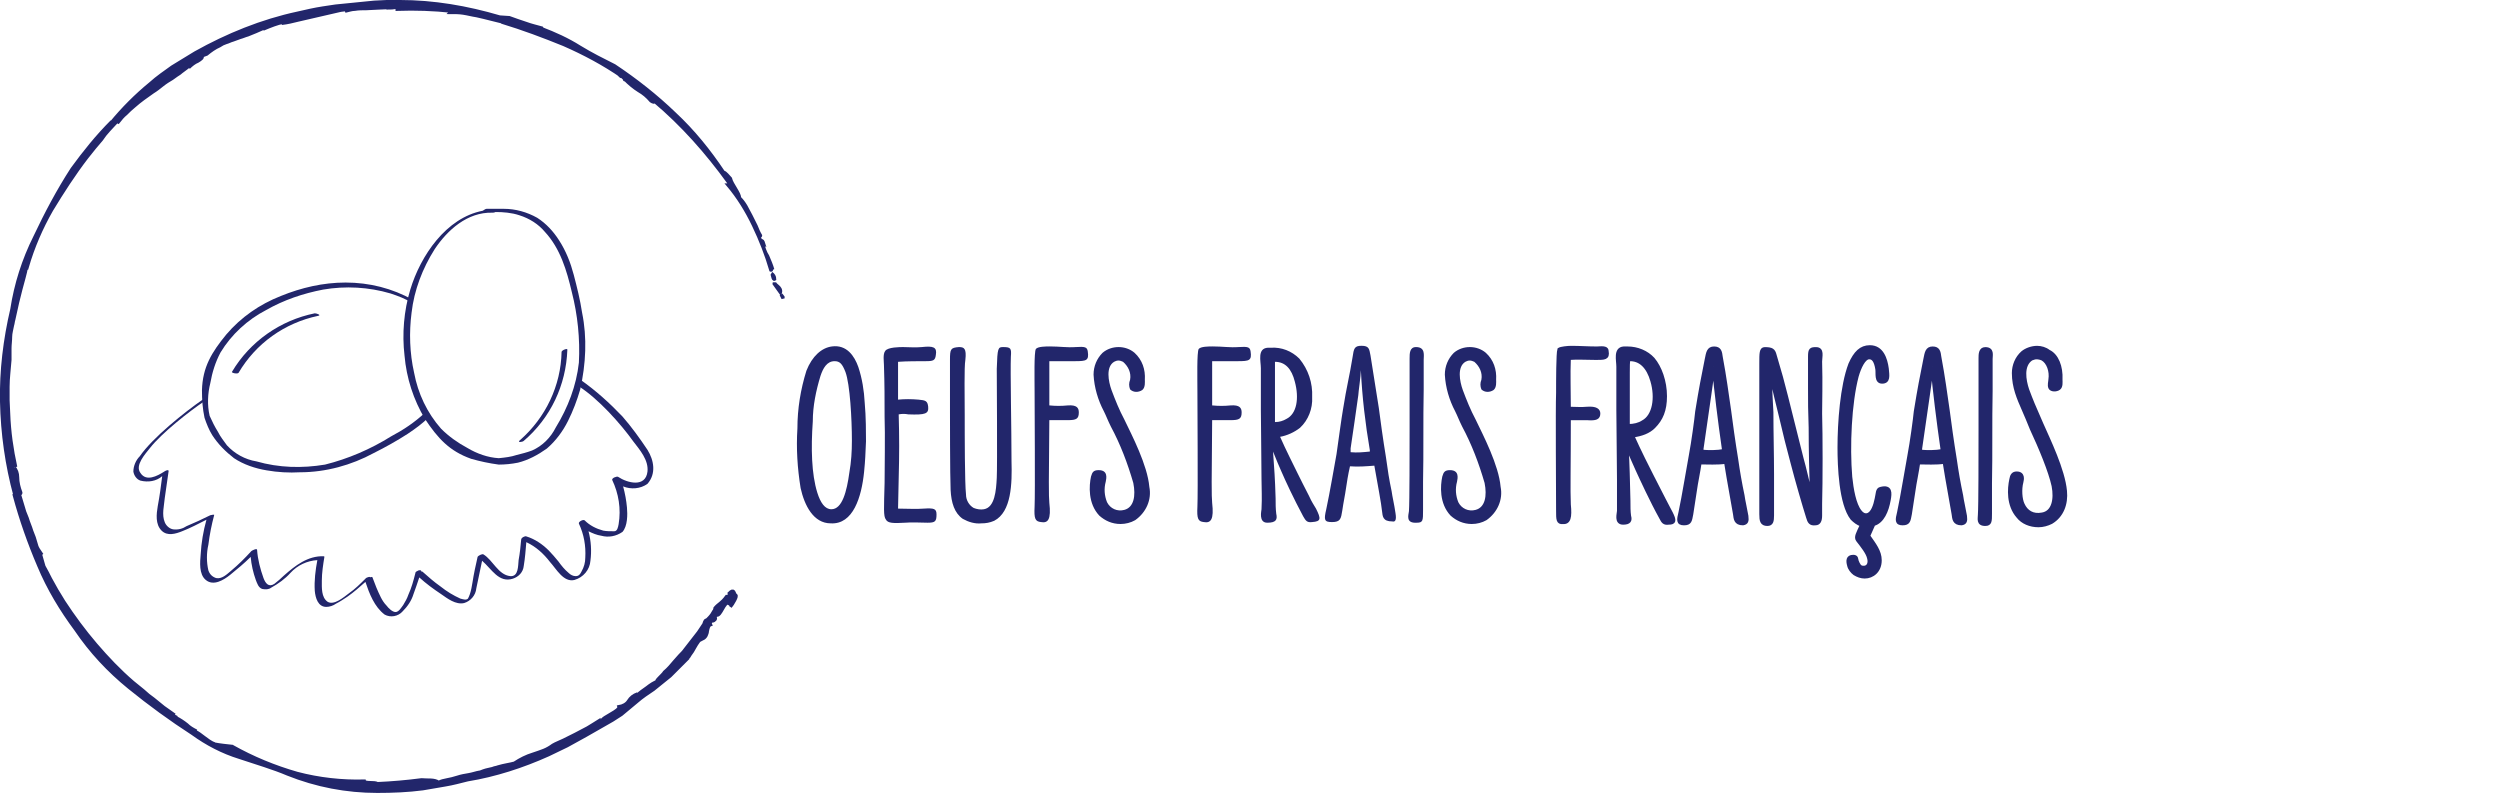 <?xml version="1.0" encoding="utf-8"?>
<!-- Generator: Adobe Illustrator 25.4.1, SVG Export Plug-In . SVG Version: 6.00 Build 0)  -->
<svg version="1.1" id="Calque_1" xmlns="http://www.w3.org/2000/svg" xmlns:xlink="http://www.w3.org/1999/xlink" x="0px" y="0px"
	 viewBox="0 0 390 123.8" style="enable-background:new 0 0 390 123.8;" xml:space="preserve">
<style type="text/css">
	.st0{fill:#22266B;}
	.st1{fill:#22266B;stroke:#22266B;stroke-width:0.5;}
	.st2{enable-background:new    ;}
	.st3{fill:#22266B;stroke:#22266B;stroke-width:0.5;stroke-miterlimit:10;}
</style>
<g>
	<g id="Groupe_1509" transform="translate(-1284.504 -2868.457)">
		<path id="Tracé_3168" class="st0" d="M1414.1,2950.1c3.5,0.2,4.8-4.1,5.2-8c0.2-2,0.2-2.7,0.3-4.8c0-1.2,0-3.9-0.2-6
			c-0.1-1.9-0.4-3.8-1-5.6c-0.6-1.7-1.8-3.5-4.1-3.2c-1.6,0.2-3.1,1.5-4,3.8c-0.9,2.9-1.4,5.9-1.4,9c-0.2,3.1,0,6.2,0.5,9.3
			C1410,2947.3,1411.4,2950.1,1414.1,2950.1z M1414.2,2947.9c-1,0-1.7-1-2.2-2.6c-0.9-2.9-1-6.9-0.7-11.1c0-2.4,0.5-4.8,1.2-7.1
			c0.4-1.2,1-2.3,2.2-2.3c0.8,0,1.2,0.4,1.7,1.7c0.7,1.9,1,7.3,1,10.7c0,1.7-0.1,3.3-0.4,5
			C1416.6,2945.1,1415.9,2947.9,1414.2,2947.9z M1425.7,2950c1-0.1,2.6,0,3.5,0c1.2,0,1.4-0.2,1.4-1.3c0-0.9-0.4-1-2-0.9
			c-1.1,0.1-2.7,0-4,0l0.1-4.7c0.1-3.6,0.1-6.6,0-10c0.5-0.1,1-0.1,1.5,0c2.7,0.1,3.2-0.1,3.1-1.2c-0.1-0.9-0.4-1-1.5-1.1
			s-2.2-0.1-3.2,0c0-2.2,0-3.6,0-5.9c1.3-0.1,3.2-0.1,4.3-0.1c1.2,0,1.5-0.1,1.6-1c0.2-1.2-0.4-1.4-2.2-1.2c-1,0.1-2.1,0-2.9,0
			c-0.5,0-2.4,0-2.8,0.6c-0.4,0.5-0.2,1.7-0.2,2.2c0.1,3.1,0.1,5.2,0.1,8.1c0.1,2.4,0,8.6,0,10.3c-0.1,3.9-0.2,5.2,0.2,5.7
			C1423,2950.1,1423.9,2950.1,1425.7,2950z M1437.6,2950.1c0.7,0,1.3-0.1,2-0.4c2.7-1.4,2.8-5.8,2.7-9.3c0-4.8-0.2-14.2-0.1-16.3
			c0.1-1.3,0-1.5-1.2-1.5c-0.8,0-0.9,0.1-1,3.4c0,0.7,0.1,15.3,0,17c-0.1,2-0.3,4.6-2,4.9c-0.5,0.1-1.1,0-1.6-0.2
			c-0.7-0.4-1.2-1.2-1.2-2.1c-0.2-1.8-0.2-9.2-0.2-12.3c0-2.9-0.1-7.6,0.1-8.7c0.2-1.8-0.2-2-1-2c-1.3,0.1-1.4,0.3-1.4,2v8.1
			c0,0,0,10.1,0.1,12.2c0.1,2,0.6,3.6,1.9,4.5C1435.6,2949.9,1436.6,2950.2,1437.6,2950.1z M1446.9,2949.9c1.1,0.2,1.6-0.4,1.3-3
			c-0.1-1-0.1-3.4,0-12.9c1,0,2,0,2.9,0c1.3,0,1.7-0.2,1.7-1.2c0-0.7-0.3-1.2-1.7-1.1c-1,0.1-1.9,0.1-2.9,0c0-2.6,0-4.5,0-6.9
			c1.2,0,2.6,0,4,0c1.8,0,2.2-0.1,2-1.5c-0.1-0.7-0.4-0.8-1.9-0.7c-1.3,0.1-2.5-0.1-4-0.1c-0.6,0-1.9,0-2.2,0.4
			c-0.3,0.5-0.2,4.7-0.2,6.6c0,2.5,0.1,15.9,0,18C1445.8,2949.4,1446,2949.8,1446.9,2949.9z M1459.3,2950.2c0.8,0,1.6-0.2,2.3-0.6
			c1.7-1.2,2.6-3.2,2.2-5.2c-0.3-3.4-2.7-8-3.9-10.5c-0.8-1.5-1.4-3-2-4.6c-0.5-1.4-0.9-3.6,0.4-4.4c0.2-0.1,0.4-0.2,0.7-0.2
			c0.2,0,0.5,0.1,0.7,0.2c0.8,0.7,1.3,1.7,1.1,2.8c-0.2,0.5-0.2,1,0,1.5c0.5,0.5,1.3,0.5,1.9,0.1c0.5-0.4,0.4-1.3,0.4-1.6
			c0.1-1.6-0.4-3.1-1.6-4.2c-0.7-0.6-1.6-0.9-2.5-0.9s-1.8,0.3-2.5,0.9c-0.9,0.9-1.4,2.1-1.4,3.4c0.1,2,0.7,4,1.6,5.7
			c0.4,0.8,0.6,1.4,1.1,2.4c1.5,2.8,2.6,5.7,3.5,8.8c0.4,2,0.1,3.8-1.4,4.2c-1.1,0.3-2.2-0.2-2.7-1.2c-0.4-1-0.5-2.1-0.2-3.2
			c0.1-0.5,0.4-1.8-1.1-1.8c-0.8,0-1,0.3-1.2,1c-0.3,1.4-0.5,4.2,1.3,6.1C1456.9,2949.7,1458,2950.2,1459.3,2950.2z M1472.3,2949.9
			c1.1,0.2,1.6-0.4,1.3-3c-0.1-1-0.1-3.4,0-12.9c1,0,2,0,2.9,0c1.3,0,1.7-0.2,1.7-1.2c0-0.7-0.3-1.2-1.7-1.1c-1,0.1-1.9,0.1-2.9,0
			c0-2.6,0-4.5,0-6.9c1.2,0,2.6,0,4,0c1.8,0,2.2-0.1,2-1.5c-0.1-0.7-0.4-0.8-1.9-0.7c-1.3,0.1-2.5-0.1-4-0.1c-0.6,0-1.9,0-2.2,0.4
			c-0.3,0.5-0.2,4.7-0.2,6.6c0,2.5,0.1,15.9,0,18C1471.2,2949.4,1471.4,2949.8,1472.3,2949.9z M1489.2,2949.9
			c1.4-0.1,1.4-0.5,0.6-2.1c-0.4-0.7-0.6-0.9-1.1-2c-1.4-2.7-2.3-4.6-3-6c-0.6-1.2-1-2.1-1.5-3.2c1.1-0.2,2.2-0.7,3.1-1.4
			c1.3-1.2,2-3,1.9-4.8c0.1-2.2-0.6-4.3-2-6c-1.2-1.2-2.8-1.8-4.4-1.7h-0.5c-1.7,0.1-1.1,2.1-1.1,3.2v6.5c0,3.1,0.1,7.4,0.1,10.8
			c0,1.7,0.1,2.7,0,4.7c0,0.2-0.5,2.1,0.9,2.1s1.6-0.5,1.4-1.4c-0.1-0.8-0.1-1.6-0.1-2.4c-0.1-3.3-0.2-4.4-0.4-7.3
			c0.6,1.5,0.9,2.2,1.3,3.1c0.6,1.4,1.9,4.2,3.4,7C1488.2,2949.7,1488.4,2950,1489.2,2949.9z M1483.4,2934.3c0-0.9,0-1.9,0-2.8
			c0-1.6,0-2.3,0-4.6v-2c1.6,0,2.6,1.1,3.1,3.1c0.7,2.6,0.3,5-1.3,5.8C1484.7,2934.1,1484.1,2934.3,1483.4,2934.3z M1502.2,2948.5
			c-0.2-1.4-0.5-2.6-0.6-3.4c-0.4-1.9-0.6-3.2-0.9-5.4c-0.4-2.4-0.9-6-1.1-7.6c-0.4-2.6-0.8-5-1.3-8.2c-0.2-1-0.2-1.5-1.4-1.5
			c-1.1,0-1.2,0.4-1.4,1.8c-0.5,3.1-0.9,4.4-1.5,8.2c-0.2,1.1-0.7,4.8-1,6.9c-0.2,1.1-1.1,6.3-1.6,8.6c-0.4,1.7-0.3,2,0.9,2
			c1.3,0,1.4-0.5,1.6-1.8c0.2-1.4,0.4-2.2,0.6-3.6c0.1-0.7,0.3-2,0.6-3.3c1.3,0.1,2.5,0,3.8-0.1c0.5,2.8,1.1,6,1.2,7.1
			c0.1,0.8,0.1,1.6,1.6,1.6C1502.1,2949.9,1502.4,2949.7,1502.2,2948.5z M1495.2,2939v-0.1v-0.5c0.4-2.7,0.8-5.4,1.2-8.3
			c0-0.4,0.4-3,0.4-3.9c0.2,4.2,0.7,8.4,1.4,12.5c0,0.1,0,0.2,0,0.2C1497.2,2939,1496.2,2939.1,1495.2,2939z M1505.5,2950
			c1,0,1-0.3,1-2c0-1.8,0-2.8,0-4.4c0.1-4.4,0-9.6,0.1-14.4c0-1.6,0-3,0-4.6c0-0.7,0.3-2-1.2-2c-1,0-1,1-1,1.8c0,2.1,0,4,0,5.9
			c0,1.5,0,3.4,0,5c0,3.5,0,11.6-0.1,12.9C1504.2,2948.9,1503.8,2950.1,1505.5,2950z M1514.1,2950.2c0.8,0,1.6-0.2,2.3-0.6
			c1.7-1.2,2.6-3.2,2.2-5.2c-0.3-3.4-2.7-8-3.9-10.5c-0.8-1.5-1.4-3-2-4.6c-0.5-1.4-0.9-3.6,0.4-4.4c0.2-0.1,0.4-0.2,0.7-0.2
			c0.2,0,0.5,0.1,0.7,0.2c0.8,0.7,1.3,1.7,1.1,2.8c-0.2,0.5-0.2,1,0,1.5c0.5,0.5,1.3,0.5,1.9,0.1c0.5-0.4,0.4-1.3,0.4-1.6
			c0.1-1.6-0.4-3.1-1.6-4.2c-0.7-0.6-1.6-0.9-2.5-0.9s-1.8,0.3-2.5,0.9c-0.9,0.9-1.4,2.1-1.4,3.4c0.1,2,0.7,4,1.6,5.7
			c0.4,0.8,0.6,1.4,1.1,2.4c1.5,2.8,2.6,5.7,3.5,8.8c0.4,2,0.1,3.8-1.4,4.2c-1.1,0.3-2.2-0.2-2.7-1.2c-0.4-1-0.5-2.1-0.2-3.2
			c0.1-0.5,0.4-1.8-1.1-1.8c-0.8,0-1,0.3-1.2,1c-0.3,1.4-0.5,4.2,1.3,6.1C1511.7,2949.7,1512.8,2950.2,1514.1,2950.2z"/>
		<g id="Groupe_1180" transform="translate(1284.754 2868.705)">
			<path id="Tracé_2052" class="st1" d="M121.9,46.3v-0.2l-0.3-0.4L121.9,46.3z"/>
			<path id="Tracé_2053" class="st1" d="M120.6,43.8c0,0.1-0.1,0.1-0.1,0.2l1,1.4C121.7,44.5,120.6,44.3,120.6,43.8z"/>
			<path id="Tracé_2054" class="st1" d="M120.6,43.3c0-0.4-0.2-0.7-0.5-0.9C120.3,42.5,120.3,43.5,120.6,43.3z"/>
			<path id="Tracé_2055" class="st1" d="M84.2,4.2c0.1,0,0.1,0,0.2,0.1C84.3,4.3,84.2,4.2,84.2,4.2z"/>
			<path id="Tracé_2056" class="st1" d="M70.2,1.5L70,1.7c0.7,0,1.4,0,2,0.1c0.7,0.1,1.4,0.3,2.1,0.4c1.4,0.3,2.8,0.7,4.1,1H78
				c3.3,1,6.5,2.2,9.7,3.5c3.2,1.4,6.2,3,9.1,5c-0.1,0-0.2,0-0.3-0.1c0.4,0.1,0.7,0.3,1,0.5c0,0.1-0.1,0-0.3,0
				c0.7,0.7,1.4,1.3,2.2,1.8c0.7,0.4,1.3,0.9,1.9,1.6c0.3,0.2,0.6,0.3,0.5,0c4.4,3.7,8.2,8,11.6,12.7c0.1,0.3,0,0.4-0.1,0.4
				c1.6,1.9,2.9,4,4,6.3c1.1,2.3,2,4.6,2.7,7c0.2,0.1,0-0.5,0.3-0.1c-0.2-0.7-0.5-1.4-0.8-2.1c-0.4-0.6-0.6-1.3-0.8-2l0.2,0.1
				c-0.3-1-0.4,0-0.7-1.1c-0.1-0.4,0.2,0,0.2-0.2c-0.3-0.5-0.5-1-0.7-1.5l-0.4-0.8l-0.4-0.8c-0.3-0.5-0.5-1-0.8-1.5s-0.6-0.9-1-1.3
				c0.1-0.6-1.2-2.1-1.4-3c-0.4-0.4-0.7-0.9-1.1-1c-2.2-3.3-4.7-6.4-7.6-9.1c-2.9-2.8-6.1-5.3-9.4-7.5c-1.8-0.9-3.6-1.8-5.4-2.9
				c-1.9-1.2-3.9-2.1-6-2.9V4.1c-0.7-0.2-1.6-0.4-2.4-0.7c-0.9-0.3-1.8-0.6-2.6-0.9l-1.5-0.1C72.6,0.9,67.4,0,62.1,0
				c-0.7,0-1.3,0-2,0l-2,0.1l-2,0.2l-1,0.1c-0.3,0-0.7,0.1-1,0.1l-2,0.2c-0.7,0.1-1.3,0.2-2,0.3c-1.3,0.2-2.6,0.5-3.9,0.8
				c-5.6,1.2-11,3.4-16,6.2c-1.2,0.7-2.4,1.5-3.6,2.2c-1.1,0.8-2.3,1.6-3.4,2.6c-2.2,1.8-4.3,3.9-6.1,6.1c0-0.1-0.1,0,0.1-0.2
				c-2.3,2.3-4.3,4.8-6.2,7.4l0,0c-2.2,3.4-4.1,7-5.8,10.6c-1.8,3.6-3,7.4-3.6,11.3C0.5,52.7-0.1,57.6,0,62.4
				c0.1,5,0.8,9.9,2.1,14.7H2c1,3.7,2.3,7.4,3.8,10.9c1.5,3.6,3.5,6.9,5.8,10c2.3,3.4,5.1,6.4,8.3,9s6.5,5,9.9,7.2
				c2.2,1.6,4.7,2.9,7.3,3.7c2.7,0.9,5.4,1.7,7.5,2.6c4.5,1.8,9.2,2.7,14,2.7c2.4,0,4.8-0.1,7.1-0.4l3.5-0.6
				c1.2-0.2,2.3-0.5,3.5-0.8c4.3-0.7,8.6-2.1,12.6-3.9l2.9-1.4l2.9-1.6l0.7-0.4c0.2-0.1,0.5-0.3,0.7-0.4l1.4-0.8l1.4-0.8
				c0.5-0.3,0.9-0.6,1.4-0.9c0.4-0.3,0.8-0.7,1.2-1l0.6-0.5l0.6-0.5c0.8-0.7,1.7-1.3,2.6-1.9c0.9-0.7,1.7-1.4,2.6-2.1
				c0.4-0.4,0.8-0.8,1.2-1.2c0.4-0.4,0.8-0.8,1.2-1.2h-0.2c0.4-0.2,0.7-0.5,0.9-0.9c0.3-0.4,0.5-0.7,0.7-1.1
				c0.4-0.7,0.8-1.4,1.4-1.6l-0.1,0.2c0.2-0.1,0.4-0.3,0.5-0.5s0.2-0.5,0.2-0.7c0.1-0.5,0.2-0.9,0.5-1l-0.1-0.2
				c0.6-0.9,0.2,0,0.8-0.6c0.2-0.3-0.2-0.3,0.2-0.7c0.7,0.3,1.2-2.2,2-1.9c-0.3,0.5,0.8-0.6,0.2,0.6c0.3-0.3,1.2-1.8,0.8-1.8
				c-0.3-0.3-0.2-1.1-1-0.3l0.1,0.3c-0.4,0.2-0.3,0.2-0.5,0.2c-0.8,1.1-1.2,1.1-1.8,1.8l0,0c0,0.2-0.1,0.4-0.2,0.5
				c-0.1,0.2-0.2,0.3-0.3,0.5c-0.2,0.3-0.5,0.6-0.7,0.8l-0.2,0.1c-0.4,0.1-0.4,1.6-0.6,1c-0.2,0.3-0.4,0.6-0.6,0.9l-0.7,0.9
				l-1.4,1.8c-0.2,0.3-0.5,0.6-0.8,0.9l-0.8,0.9c-0.5,0.6-1,1.2-1.6,1.7c-0.2,0.4-1.7,1.6-1,1.4c-0.6,0.2-1.2,0.6-1.7,1
				c-0.6,0.4-1.1,0.8-1.6,1.2c0-0.1,0-0.1,0.1-0.2c-0.6,0.2-1.1,0.6-1.4,1.1s-0.9,0.8-1.5,0.9c0.1,0.3-0.5,0.7-1.2,1.1l-0.5,0.3
				c-0.2,0.1-0.3,0.2-0.5,0.3c-0.3,0.2-0.5,0.4-0.6,0.7c-0.2,0-0.3,0-0.3-0.2c-0.6,0.4-1.2,0.7-1.8,1.1c-0.6,0.3-1.3,0.7-1.9,1
				s-1.2,0.6-1.8,0.9s-1.2,0.5-1.7,0.8c-0.4,0.3-0.9,0.6-1.4,0.8c-0.5,0.2-1.1,0.4-1.7,0.6c-1,0.3-2,0.8-2.9,1.4
				c-0.7,0.2-1.6,0.3-2.6,0.6c-0.2,0.1-0.5,0.1-0.7,0.2s-0.5,0.1-0.8,0.2c-0.5,0.1-1,0.3-1.5,0.5l0.2-0.1c-0.6,0.1-1.1,0.3-1.7,0.4
				s-1.2,0.2-1.8,0.4s-1.1,0.3-1.6,0.4s-1,0.2-1.3,0.4c-0.7-0.5-1.7-0.3-2.7-0.4c-2.3,0.3-4.6,0.5-6.9,0.6c-0.3-0.3-1.9,0-2-0.4
				c-3.5,0.1-7.1-0.3-10.5-1.2c-3.5-1-6.9-2.4-10.1-4.2h0.1c-0.9-0.1-2-0.2-3-0.4c-0.1-0.1,0-0.1,0.1,0c-1.2-0.5-2-1.5-3.1-2
				c0-0.1,0-0.1,0.3,0c-0.6-0.3-1.1-0.6-1.5-1c-0.5-0.4-1.1-0.8-1.7-1.1v-0.1l-0.8-0.4c0.1-0.1,0.2-0.2,0.6,0.1l-1.7-1.2l-1.6-1.3
				l-0.8-0.6l-0.8-0.7c-0.5-0.4-1.1-0.9-1.6-1.3c-2.1-1.8-4-3.8-5.8-5.9s-3.5-4.4-5-6.7C9.3,93,9,92.4,8.6,91.8l-0.5-0.9
				c-0.2-0.3-0.3-0.6-0.5-0.9c-0.3-0.6-0.6-1.2-1-1.9L6,86l0.3,0.3l-0.6-0.9l-0.5-1c0.1,0,0.1,0.1,0.2,0.2c-0.2-0.7-0.4-1.3-0.7-2
				c-0.2-0.7-0.5-1.3-0.7-2c-0.1-0.3-0.3-0.7-0.4-1l-0.3-1c-0.2-0.7-0.4-1.3-0.6-2c0.1,0,0.3,0.4,0.3,0c-0.3-0.8-0.5-1.6-0.5-2.4
				c0-0.6-0.2-1.2-0.6-1.6c0-0.1,0.2-0.2,0.3,0c-0.6-2.7-1-5.5-1.1-8.3L1,62.2c0-0.7,0-1.4,0-2.1c0-1.4,0.2-2.8,0.3-4.2
				c0-0.6,0-1.2,0-1.8s0.1-1.2,0.1-1.8s0.2-1.2,0.3-1.8c0.1-0.3,0.1-0.6,0.2-0.9l0.2-0.9l0.4-1.8l0.5-2c0.3-1.2,0.7-2.4,0.9-3.6
				L4,41.4c0.9-3.1,2.2-6.1,3.8-8.9c1.7-2.8,3.5-5.6,5.5-8.2c0.4-0.5,0.8-1,1.2-1.5l1.1-1.3l0.5-0.7l0.6-0.7
				c0.4-0.4,0.8-0.9,1.3-1.4l0.2,0.1c0.4-0.5,0.7-0.9,1.2-1.3c0.4-0.4,0.8-0.8,1.3-1.2c0.9-0.8,1.9-1.5,2.9-2.2
				c0.5-0.3,1-0.7,1.5-1.1s1-0.7,1.5-1l0.7-0.5c0.3-0.2,0.5-0.3,0.7-0.5c0.5-0.4,1-0.7,1.4-1.1l-0.2,0.4c0.4-0.4,0.9-0.8,1.4-1
				c0.5-0.3,0.9-0.6,0.6-0.8L32,8.2c0.6-0.5,1.3-1,2-1.3c0.2-0.1,0.3-0.2,0.5-0.3L35,6.4c0.4-0.1,0.7-0.3,1.1-0.4l1.1-0.4
				c0.4-0.1,0.8-0.3,1.2-0.4c0.8-0.3,1.7-0.7,2.6-1.1l-0.2,0.2C42,3.8,43,3.4,44,3.2c-0.1,0.1,0,0.1-0.3,0.2
				c0.9-0.1,1.7-0.3,2.5-0.5c0.9-0.2,1.7-0.4,2.6-0.6c0.9-0.2,1.7-0.4,2.6-0.6c0.4-0.1,0.9-0.2,1.3-0.3s0.9-0.1,1.3-0.2l-0.4,0.3
				c0.5-0.1,1-0.3,1.5-0.3c0.6-0.1,1.2-0.1,1.8-0.1C58.3,1,59.6,1,60.7,0.9L60.6,1c0.4,0,0.7-0.1,1.1-0.1v0.3
				C64.6,1.1,67.4,1.2,70.2,1.5z"/>
			<path id="Tracé_2057" class="st1" d="M97.2,12.2L97.2,12.2C97.1,12.2,97.2,12.2,97.2,12.2z"/>
			<path id="Tracé_2058" class="st1" d="M111.3,94.9c0.1-0.1,0.2-0.2,0.2-0.3C111.4,94.6,111.3,94.8,111.3,94.9z"/>
		</g>
		<g id="Groupe_1187" transform="translate(1170.31 2734.933)">
			<path id="Tracé_2064" class="st0" d="M215.2,203.7c-1.2-1.8-2.5-3.6-3.9-5.2c-2-2.1-4.1-4-6.5-5.7c-0.2-0.2-0.5,0.8-0.3,1
				c3,1.9,6.5,5.8,8.5,8.6c1,1.3,2.4,2.9,2.2,4.7c-0.3,2.5-3.1,1.8-4.6,0.8c-0.2-0.1-1,0.2-0.9,0.5c1,2.1,1.4,4.5,1,6.9
				c-0.1,0.5-0.2,1.1-0.7,1.1c-0.6,0-1.2,0-1.7-0.1c-1.1-0.3-2.1-0.8-2.9-1.6c-0.2-0.2-1,0.2-0.9,0.5c0.8,1.7,1.1,3.5,1,5.3
				c0,0.8-0.2,1.5-0.6,2.2c-0.2,0.4-0.4,0.7-0.9,0.7c-0.4,0-0.8-0.2-1.1-0.5c-0.6-0.5-1.1-1.1-1.6-1.8c-0.5-0.6-1-1.2-1.5-1.7
				c-1-1-2.2-1.8-3.5-2.2c-0.2-0.1-0.8,0.2-0.8,0.5c-0.1,1.1-0.2,2.1-0.4,3.2c-0.1,0.9,0,2.6-1.3,2.5c-1.9-0.2-2.7-2.5-4.2-3.4
				c-0.2-0.1-0.8,0.2-0.9,0.4c-0.3,1.3-0.6,2.7-0.8,4c-0.1,0.6-0.2,1.2-0.4,1.8c-0.1,0.3-0.2,0.5-0.3,0.7c-0.3,0.3-0.8,0.1-1.2,0
				c-1.1-0.5-2.1-1.1-3.1-1.9c-1-0.7-1.9-1.5-2.8-2.3c-0.1,0-0.2-0.1-0.2,0v-0.1c0-0.2-0.4-0.1-0.4-0.1c-0.2,0.1-0.5,0.2-0.5,0.4
				c-0.3,1.2-0.6,2.3-1.1,3.4c-0.2,0.6-0.5,1.1-0.8,1.6c-0.3,0.4-0.7,1.1-1.2,1.1s-1.1-0.6-1.4-1c-0.4-0.4-0.7-0.9-0.9-1.3
				c-0.5-1-0.9-2-1.3-3.1c0-0.1-0.2-0.1-0.3,0c0-0.2-0.7,0-0.8,0.2c-0.8,0.8-1.6,1.6-2.6,2.3c-0.8,0.6-2.3,1.9-3.3,1.3
				c-1-0.7-0.9-2.2-0.9-3.3c0-1.2,0.2-2.5,0.4-3.7c0-0.1-0.1-0.1-0.1-0.1c-2.5-0.1-4.5,1.5-6.2,3c-0.5,0.5-1,0.9-1.5,1.3
				c-0.9,0.6-1.4-0.1-1.7-0.9c-0.5-1.4-0.9-2.9-1-4.4c0-0.3-0.8,0.1-0.9,0.2c-1,1.1-2,2.1-3.2,3.1c-0.6,0.5-1.4,1.3-2.3,1.1
				c-0.6-0.2-1-0.6-1.2-1.2c-0.3-1.3-0.3-2.7,0-4c0.2-1.6,0.5-3.1,0.9-4.6c0.1-0.2-0.5,0-0.6,0c-1.2,0.6-2.5,1.2-3.7,1.7
				c-0.6,0.4-1.3,0.6-2.1,0.5c-0.6-0.1-1.1-0.6-1.3-1.1c-0.5-1.2-0.1-2.6,0-3.8c0.2-1.4,0.4-2.8,0.6-4.2c0-0.3-0.6,0-0.7,0.1
				c-1.1,0.7-2.8,1.6-3.7,0.2c-0.9-1.2,0.8-3,1.5-3.9c1.8-2.3,6.1-5.7,8.5-7.3c0.6-0.4,0.1-0.6-0.2-0.3c-2.9,2-7.9,6-9.9,8.9
				c-0.6,0.6-1,1.5-1,2.4c0.1,0.6,0.5,1.2,1.1,1.4c1.2,0.3,2.5,0.1,3.4-0.7c-0.2,1.6-0.4,3.1-0.7,4.7c-0.2,1.2-0.4,2.8,0.6,3.8
				c0.9,0.9,2.2,0.5,3.2,0.1c1.3-0.5,2.6-1.2,3.8-1.8c-0.5,1.8-0.8,3.6-0.9,5.4c-0.1,1.2-0.3,3.1,0.8,4c1.2,1,2.8,0,3.8-0.8
				c1.1-0.9,2.2-1.8,3.2-2.8c0.1,1.2,0.4,2.5,0.8,3.6c0.2,0.5,0.4,1.2,1,1.4c0.5,0.1,1,0.1,1.4-0.2c1.1-0.6,2.2-1.4,3-2.3
				c1.1-1.2,2.6-1.9,4.2-2c-0.3,1.6-0.5,3.2-0.4,4.8c0.1,1.1,0.5,2.5,1.8,2.5c0.5,0,1.1-0.2,1.5-0.5c0.6-0.3,1.2-0.7,1.8-1.1
				c1-0.7,1.9-1.5,2.8-2.3c0.6,1.8,1.4,3.9,3,5.1c0.9,0.5,2.1,0.3,2.8-0.5c0.8-0.8,1.4-1.7,1.7-2.7c0.3-0.8,0.6-1.7,0.9-2.6
				c1.1,1,2.2,1.8,3.4,2.6c1,0.7,2.3,1.7,3.6,1.4c1-0.3,1.8-1.2,1.9-2.3c0.3-1.4,0.6-2.9,0.9-4.3c1.5,1.3,2.6,3.5,4.8,2.8
				c0.9-0.3,1.6-1,1.7-2c0.2-1.2,0.3-2.5,0.4-3.7c1.5,0.7,2.7,1.8,3.7,3.1c1,1.1,2.1,3.2,3.8,2.8c1.4-0.4,2.4-1.6,2.5-3
				c0.2-1.5,0.1-3.1-0.3-4.6c0.6,0.3,1.3,0.6,2,0.7c1.1,0.3,2.3,0.1,3.3-0.6c0.8-0.9,0.8-2.7,0.7-3.8s-0.3-2.2-0.6-3.3
				c1.2,0.5,2.7,0.4,3.8-0.4C216.6,207.4,216.2,205.3,215.2,203.7z"/>
			<path id="Tracé_2065" class="st0" d="M205,182.3c-0.3-2-0.8-4-1.3-5.9s-1.2-3.7-2.3-5.4c-0.9-1.4-2-2.6-3.4-3.5
				c-1.6-0.9-3.4-1.4-5.2-1.4c-0.9,0-1.8,0-2.7,0c-0.2,0-0.4,0.2-0.6,0.3c-5.7,1.1-9.7,7-11.3,12.3c-1,3.3-1.3,6.9-0.9,10.3
				c0.3,3.5,1.4,6.9,3.2,9.9c2,3,3.8,5,7.2,6.2c1.4,0.4,2.8,0.7,4.3,0.9c1,0,2-0.1,3-0.3c1.6-0.4,3.1-1.2,4.5-2.2
				c1.4-1.2,2.5-2.7,3.3-4.3s1.4-3.2,1.9-4.9C205.6,190.3,205.8,186.2,205,182.3z M204.5,190.1c-0.4,3.6-1.7,7-3.6,10.1
				c-0.8,1.6-2.1,2.9-3.7,3.6c-0.8,0.3-1.6,0.5-2.4,0.7c-0.9,0.3-1.8,0.4-2.8,0.5c-1.7-0.1-3.4-0.7-4.9-1.6c-1.5-0.8-2.9-1.8-4.1-3
				c-2.2-2.5-3.6-5.5-4.2-8.7c-0.7-3.1-0.8-6.3-0.4-9.4c0.4-3.5,1.7-6.9,3.6-9.9c2-3,5.1-5.8,9-5.7c0.2,0,0.3,0,0.5-0.1
				c1.2,0,2.5,0.1,3.7,0.5c1.6,0.5,3,1.4,4,2.6c2.4,2.6,3.4,6,4.2,9.4C204.3,182.6,204.7,186.4,204.5,190.1L204.5,190.1z"/>
			<path id="Tracé_2066" class="st0" d="M180.5,197.9c-1.6,1.5-3.4,2.7-5.3,3.7c-3.2,2-6.7,3.5-10.3,4.4c-3.6,0.6-7.2,0.5-10.7-0.5
				c-1.8-0.3-3.4-1.2-4.6-2.5c-0.5-0.7-1-1.3-1.4-2.1c-0.5-0.8-0.9-1.6-1.3-2.5c-0.4-1.7-0.3-3.5,0.1-5.1c0.3-1.7,0.8-3.3,1.6-4.8
				c1.7-2.8,4.2-5.1,7.1-6.6c2.8-1.6,5.8-2.6,8.9-3.2c3.5-0.6,7.1-0.4,10.5,0.6c1.2,0.4,2.3,0.8,3.4,1.5c0-0.2,0.1-0.4,0.1-0.5
				c-3.2-1.8-6.8-2.7-10.5-2.7c-3.5,0-6.9,0.8-10.1,2.1c-3.3,1.3-6.2,3.3-8.5,6c-2.3,2.8-3.7,5.1-3.8,8.7c0,1.5,0.1,2.9,0.4,4.3
				c0.3,0.9,0.7,1.9,1.2,2.7c0.9,1.4,2.1,2.6,3.4,3.6c1.5,1,3.3,1.6,5.1,1.9c1.7,0.3,3.5,0.4,5.2,0.3c4,0,8-1.1,11.5-3
				c1.8-0.9,3.6-1.9,5.3-3c1.2-0.8,2.3-1.6,3.3-2.6C180.8,198.8,180.7,198.2,180.5,197.9z"/>
			<path id="Tracé_2067" class="st0" d="M201.8,188.4c-0.1,5.3-2.5,10.3-6.5,13.8c-0.5,0.4,0.4,0.3,0.6,0.1
				c4.2-3.6,6.6-8.7,6.8-14.2C202.8,187.8,201.9,188.1,201.8,188.4z"/>
			<path id="Tracé_2068" class="st0" d="M151.4,191.7c2.7-4.6,7.2-7.8,12.4-8.9c0.6-0.1-0.2-0.4-0.5-0.4
				c-5.4,1.1-10.1,4.4-12.9,9.1C150.2,191.7,151.2,191.9,151.4,191.7z"/>
		</g>
	</g>
	<g class="st2">
		<path class="st3" d="M243,79.7c0-2.7-0.1-16,0-18.4c0-1.9,0-6.2,0.2-6.8c0.3-0.2,1.4-0.3,1.9-0.3c1.4,0,2.6,0.1,4,0.1
			c1.2-0.1,1.6,0,1.6,0.5c0.2,1.1-0.4,1.1-1.7,1.1c-1.5,0-2.9-0.1-4.2,0c-0.1,2.6,0,5,0,7.8c1.1,0,1.8,0.1,2.8,0
			c1.4-0.1,1.8,0.3,1.8,0.8c0,0.7-0.4,0.9-1.8,0.8h-2.8c0,7.7-0.1,11.1,0,13.4c0.2,2,0,2.9-1,2.8C243,81.6,243,81,243,79.7z"/>
		<path class="st3" d="M259.1,80.8c-1.5-2.7-3.1-6.2-3.7-7.5c-0.5-1.1-0.9-2-1.6-3.6c0.2,2.9,0.2,5.2,0.3,8.4c0,0.9,0,1.7,0.1,2.4
			c0.2,0.7,0,1.1-1,1.1c-1.2,0-0.7-1.5-0.7-1.9c0-1.9,0-3.2,0-4.9c0-3.4-0.1-7.7-0.1-10.8v-6.8c0-1-0.5-2.8,0.9-2.9
			c0.2,0,0.4,0,0.6,0c1.5,0,3,0.6,4,1.7c1.1,1.3,1.9,3.5,1.9,5.8c0,2.2-0.6,3.6-1.8,4.8c-0.8,0.8-1.9,1.2-3.3,1.4
			c0.6,1.3,1,2.2,1.7,3.6c0.7,1.4,1.8,3.6,3.2,6.3c0.6,1.1,0.7,1.4,1.1,2.1c0.6,1.2,0.6,1.6-0.4,1.6
			C259.6,81.7,259.4,81.4,259.1,80.8z M256.3,65.8c1.7-0.9,2.2-3.7,1.4-6.4c-0.6-2.1-1.8-3.4-3.6-3.3c-0.1,0.3-0.1,1.1-0.1,2
			c0,2.3,0,3.3,0,5.2c0,1,0,2.1,0,3.1C254.9,66.4,255.7,66.2,256.3,65.8z"/>
		<path class="st3" d="M271.9,81.7c-1.2,0-1.2-0.8-1.3-1.5c-0.2-1.3-0.9-4.9-1.4-8.1c-1.2,0.2-2.9,0.1-4,0.1
			c-0.2,1.4-0.6,3.3-0.7,4.1c-0.2,1.4-0.4,2.5-0.6,3.9c-0.2,1-0.2,1.5-1.2,1.5c-1,0-0.9-0.6-0.6-1.8c0.5-2.3,1.4-7.8,1.6-8.8
			c0.4-2.1,0.9-5.8,1-6.9c0.6-3.7,0.9-5.2,1.5-8.2c0.2-1,0.3-1.7,1.2-1.7c0.9,0,1,0.6,1.1,1.4c0.6,3.2,0.9,5.6,1.3,8.3
			c0.2,1.6,0.7,5.2,1.1,7.6c0.3,2.1,0.6,3.8,1,5.7c0.1,0.8,0.4,2,0.6,3.2C272.6,81.3,272.5,81.6,271.9,81.7z M268.9,70.3L268.9,70.3
			c-0.7-4.9-1.2-9-1.6-13.1c-0.1,1-0.5,3.8-0.6,4.5c-0.4,2.8-0.8,5.6-1.2,8.3l0,0.4C266.5,70.5,267.9,70.5,268.9,70.3z"/>
		<path class="st3" d="M274.7,80.2c0-4.2,0-7.4,0-11.2v-6.4c0-1.8,0-3.4,0-5.9c0-1.6,0-2.3,0.6-2.3c1.1,0,1.4,0.2,1.6,1
			c0.2,0.8,1,3.3,1.3,4.6c0.4,1.4,1.9,7.6,2.9,11.5c0.4,1.4,0.9,3.6,1.5,6.1c-0.1-3.8-0.2-7.2-0.2-10.9c-0.1-2.6-0.1-4-0.1-6.2v-4.9
			c0-1.1,0.2-1.2,1-1.2c1.1,0,0.7,1.2,0.7,2c0.1,3.4,0,6.2,0,8.1c0.1,3.5,0.1,10.6,0,14.1c0,0.6,0,1.2,0,1.8c0,0.8-0.2,1.3-0.8,1.3
			c-0.8,0.1-1-0.3-1.2-1c-0.6-1.9-1.7-5.7-2.4-8.4c-0.6-2.2-1.3-5-1.8-7.2c-0.4-1.6-1.1-4.5-1.6-6.7c0,2.7,0.1,4.1,0.2,5.9
			c0,3.2,0.1,6.5,0.1,9.7c0,3.4,0,5.1,0,6.4c0,0.9-0.1,1.4-0.8,1.4C274.8,81.8,274.7,81.2,274.7,80.2z"/>
		<path class="st3" d="M294.7,78c-0.3,1.7-1,3.4-2.4,3.8c-0.5,1.1-0.7,1.6-0.8,1.8c0.9,1.3,1.8,2.4,1.8,3.8c0,1.7-1.2,2.6-2.4,2.6
			c-0.6,0-1.1-0.2-1.6-0.5c-0.4-0.3-0.8-0.8-0.9-1.3c-0.2-0.7-0.2-1.4,0.7-1.4c0.6,0,0.5,0.4,0.6,0.7c0.2,0.5,0.4,1,0.9,1
			c0.7,0.1,1.2-0.5,0.9-1.5c-0.2-0.8-1-1.8-1.7-2.7c-0.4-0.5,0-1.1,0.6-2.4c-0.6-0.2-1.1-0.6-1.5-1c-1.8-2.3-2-8.2-2-11.1
			c0-3.8,0.4-9.6,1.7-13c0.8-1.8,1.7-2.7,3.1-2.7c1.9,0,2.5,1.9,2.7,3.4c0.1,1.1,0.3,2.1-0.8,2.1c-1,0-0.7-1.4-0.8-2
			c-0.2-1.3-0.6-1.8-1.2-1.8c-0.8,0-1.5,1.5-1.9,2.9c-1.1,4.2-1.4,10.9-1,15.7c0.2,1.9,0.6,4.3,1.5,5.4c0.3,0.4,0.7,0.6,1.1,0.5
			c0.8-0.2,1.2-1.5,1.4-2.5c0.2-0.8,0.1-1.5,0.7-1.6C295,75.8,294.9,76.9,294.7,78z"/>
		<path class="st3" d="M306,81.7c-1.2,0-1.2-0.8-1.3-1.5c-0.2-1.3-0.9-4.9-1.4-8.1c-1.2,0.2-2.9,0.1-4,0.1c-0.2,1.4-0.6,3.3-0.7,4.1
			c-0.2,1.4-0.4,2.5-0.6,3.9c-0.2,1-0.2,1.5-1.2,1.5s-0.9-0.6-0.6-1.8c0.5-2.3,1.4-7.8,1.6-8.8c0.4-2.1,0.9-5.8,1-6.9
			c0.6-3.7,0.9-5.2,1.5-8.2c0.2-1,0.3-1.7,1.2-1.7c0.9,0,1,0.6,1.1,1.4c0.6,3.2,0.9,5.6,1.3,8.3c0.2,1.6,0.7,5.2,1.1,7.6
			c0.3,2.1,0.6,3.8,1,5.7c0.1,0.8,0.4,2,0.6,3.2C306.7,81.3,306.6,81.6,306,81.7z M303,70.3L303,70.3c-0.7-4.9-1.2-9-1.6-13.1
			c-0.1,1-0.5,3.8-0.6,4.5c-0.4,2.8-0.8,5.6-1.2,8.3l0,0.4C300.6,70.5,302,70.5,303,70.3z"/>
		<path class="st3" d="M308.8,80.3c0.1-1.3,0.1-9.7,0.1-13.2c0-1.6,0-3.5,0-5c0-2.1,0-4,0-6.2c0-0.6,0-1.5,0.8-1.5
			c1.2,0,0.9,1,0.9,1.6c0,1.7,0,3.2,0,5c-0.1,4.8,0,9.8-0.1,14.4c0,1.6,0,2.9,0,4.7c0,1.2,0,1.7-0.8,1.7
			C308.5,81.8,308.8,80.9,308.8,80.3z"/>
		<path class="st3" d="M314.8,80.6c-1.6-1.8-1.4-4.4-1.1-5.8c0.1-0.6,0.3-1,0.9-1c1.1,0,0.9,1,0.8,1.4c-0.3,1.1-0.2,2.7,0.2,3.5
			c0.5,1.1,1.5,1.8,3,1.5c1.7-0.3,2.1-2.3,1.7-4.4c-0.5-2.3-2-5.9-3.4-8.9c-0.4-1-0.9-2.2-1.3-3.1c-0.7-1.6-1.5-3.4-1.5-5.6
			c0-1.2,0.5-2.4,1.4-3.2c0.6-0.5,1.5-0.8,2.3-0.8c0.6,0,1.3,0.2,1.8,0.6c1.3,0.6,2,2.4,1.9,4.4c0,0.4,0.1,1.1-0.3,1.4
			c-0.4,0.3-1.2,0.3-1.4-0.1c-0.2-0.4,0-1,0-1.3c0.2-1.3-0.3-2.7-1.2-3.2c-0.2-0.1-0.6-0.2-0.9-0.2c-0.3,0-0.5,0.1-0.8,0.2
			c-1.5,1-1.1,3.3-0.6,4.8c0.6,1.6,1,2.6,2.2,5.3c1.1,2.5,3.4,7.2,3.7,10.5c0.2,2-0.5,3.9-2.2,4.9c-0.6,0.3-1.3,0.5-2,0.5
			C316.7,82,315.5,81.5,314.8,80.6z"/>
	</g>
</g>
</svg>
